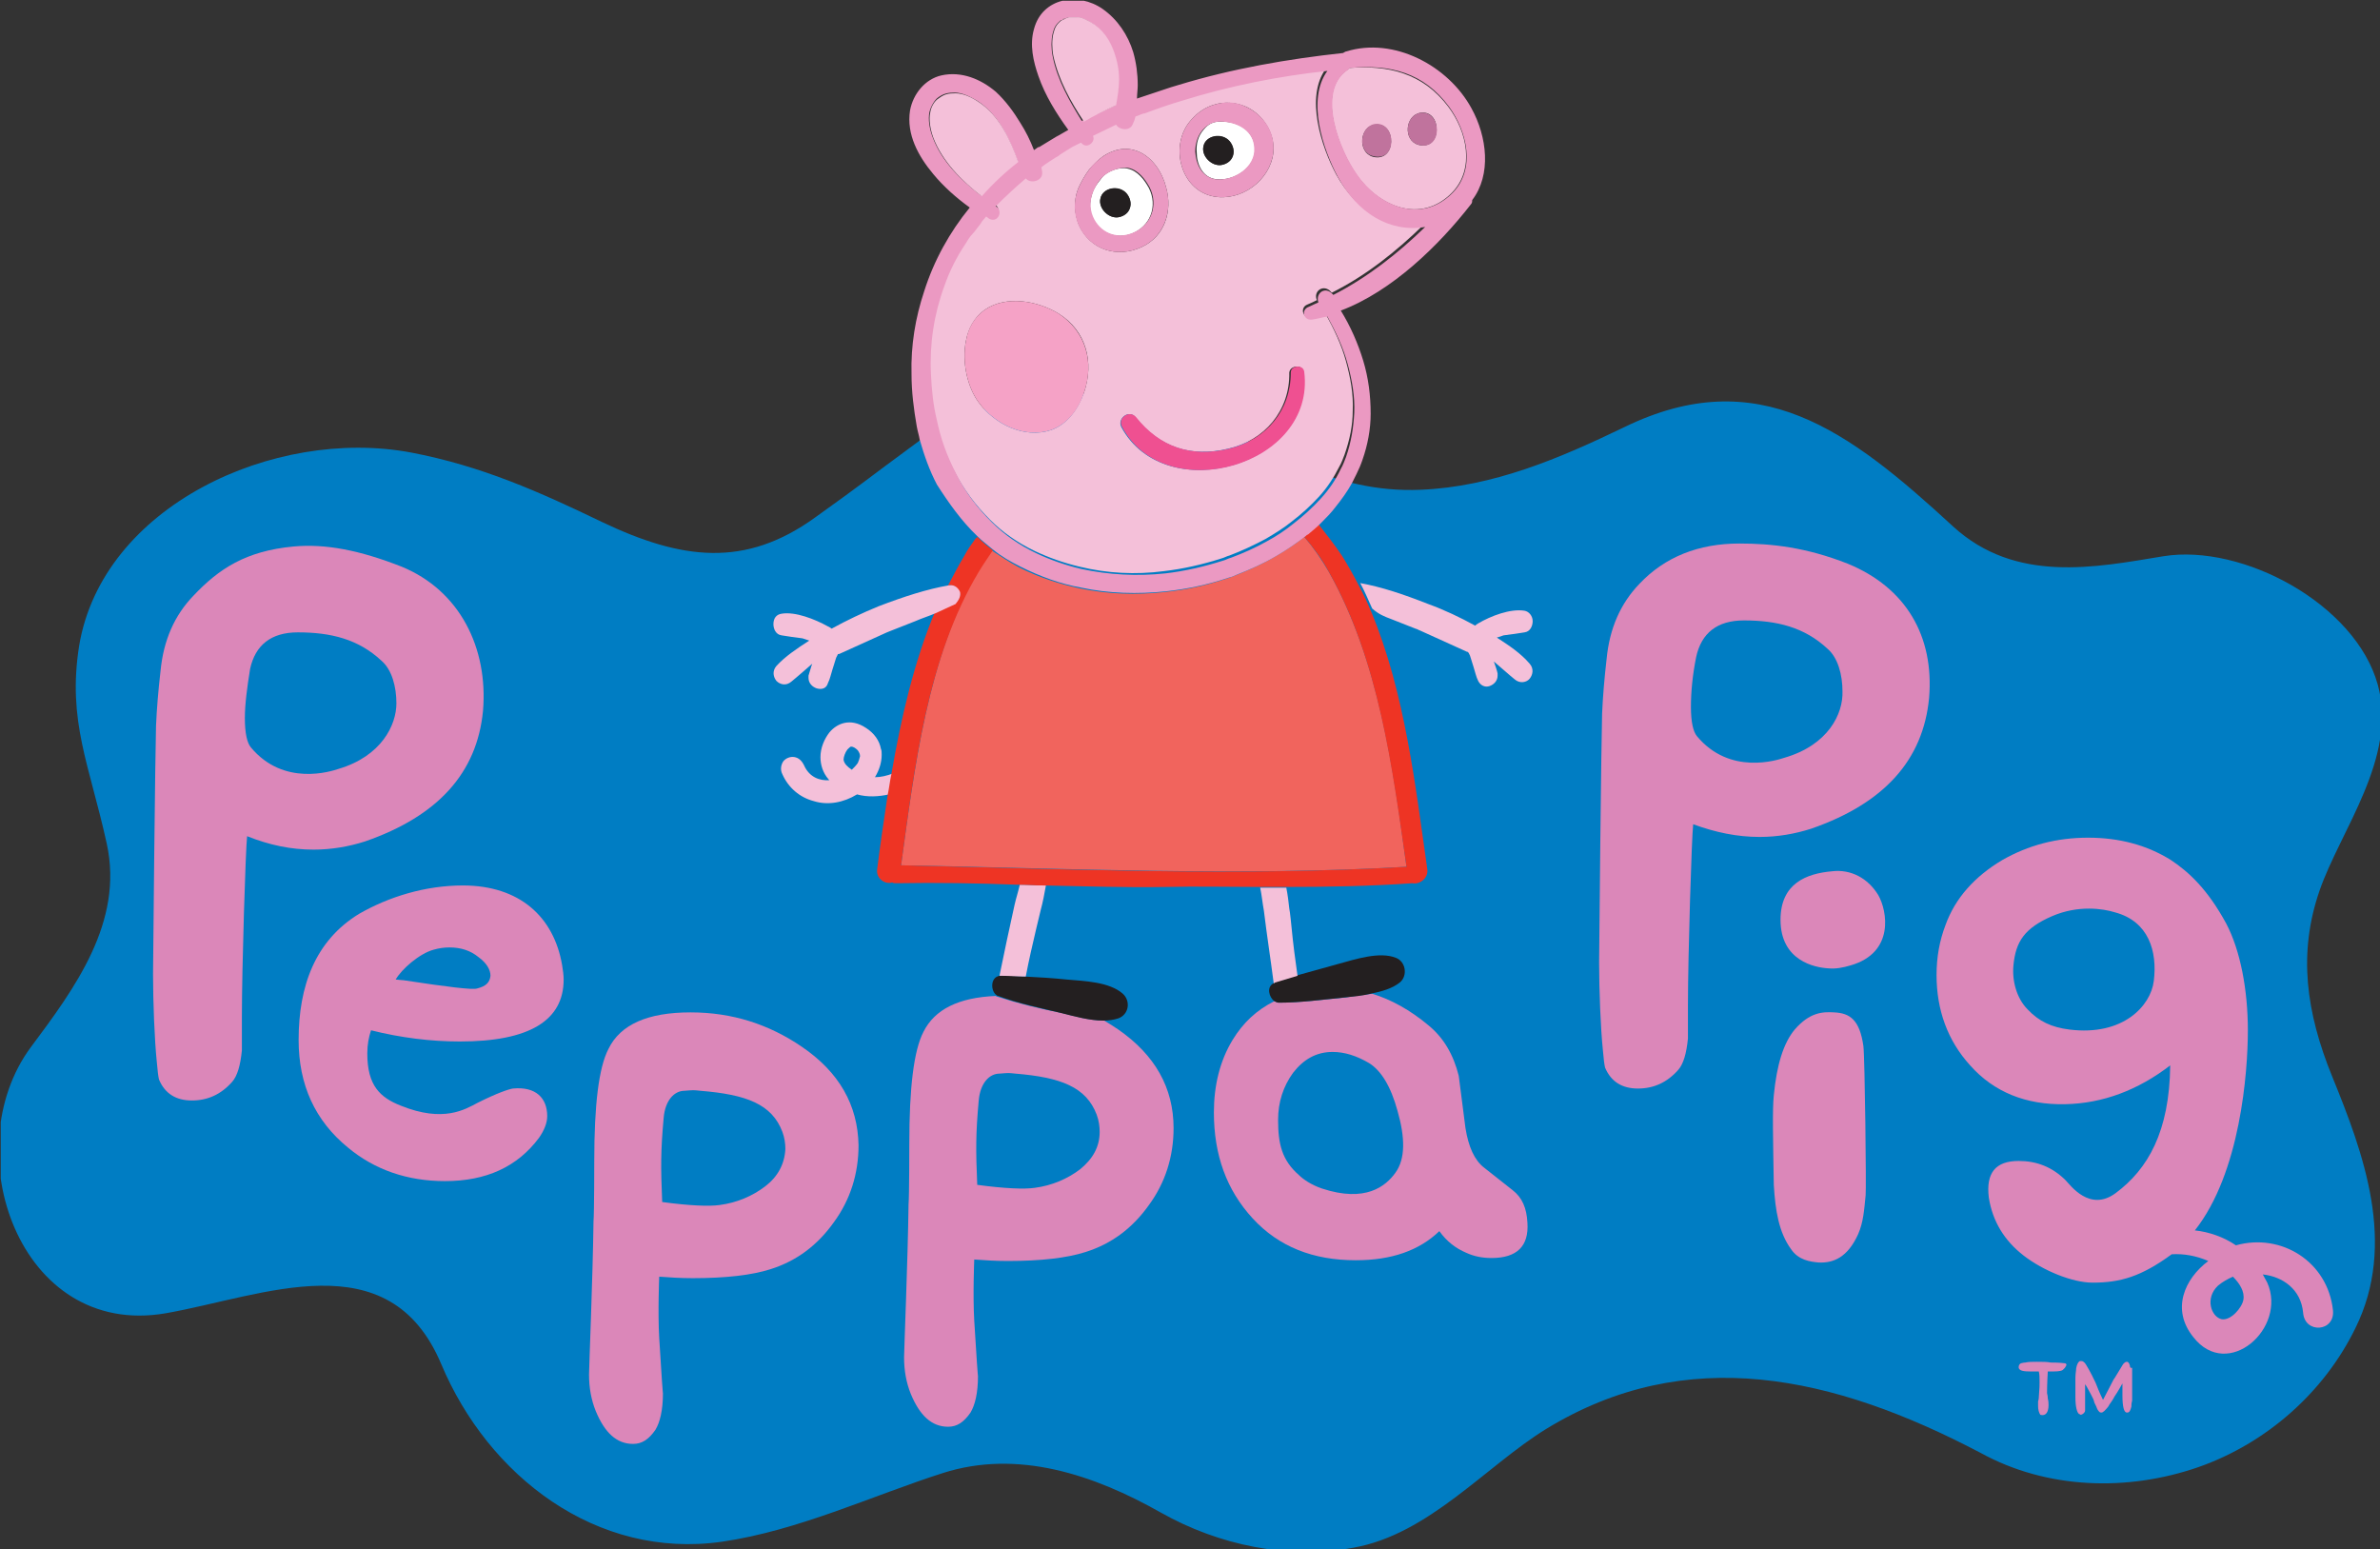 <?xml version="1.0" encoding="utf-8"?>
<!-- Generator: Adobe Illustrator 25.3.1, SVG Export Plug-In . SVG Version: 6.00 Build 0)  -->
<svg version="1.1" id="Layer_1" xmlns="http://www.w3.org/2000/svg" xmlns:xlink="http://www.w3.org/1999/xlink" x="0px" y="0px"
	 viewBox="0 0 318.8 207.5" style="enable-background:new 0 0 318.8 207.5;" xml:space="preserve">
<rect x="0" y="0" width="318.8" height="207.5" fill="#333333" stroke="none"/>
<style type="text/css">
	.st0{clip-path:url(#SVGID_2_);fill:#007DC3;}
	.st1{fill:#DB87B9;}
	.st2{fill:#F4C0D9;}
	.st3{fill:#231F20;}
	.st4{fill:#F1645D;}
	.st5{fill:#EE3424;}
	.st6{fill:#C0739D;}
	.st7{clip-path:url(#SVGID_4_);fill:#EB99C2;}
	.st8{fill:#F5A2C6;}
	.st9{fill:#FFFFFF;}
	.st10{fill:#EB99C2;}
	.st11{fill:#EF5091;}
	.st12{fill:#908E73;}
</style>
<g>
	<defs>
		<rect id="SVGID_1_" x="0.1" y="0.1" width="318.8" height="207.5"/>
	</defs>
	<clipPath id="SVGID_2_">
		<use xlink:href="#SVGID_1_"  style="overflow:visible;"/>
	</clipPath>
	<path class="st0" d="M294.5,196.5c9.1-3.2,16.8-10,21-18.6c5.6-11.3,1.1-23.4-3.1-33.7c-3.5-8.6-4.6-16.5-1.7-24.9
		c2.8-8.1,10.5-17.8,7.8-27.6c-3-10.8-18.1-18.9-28.7-17.2c-9.1,1.5-19.8,3.7-28.2-4c-14-12.9-26.1-22-44-13.3
		c-8.7,4.2-17.6,8-27.3,8.4c-11.9,0.5-20.2-5.5-30.6-10.1c-12-5.3-28.5-2.4-36.5,3.5c-8.3,6.1-6.6,5-14,10.3
		c-9.4,6.8-17.9,5.7-28.6,0.6c-8.3-4-16.1-7.5-25.6-9.3c-18.3-3.4-41.3,7.2-44.4,25.9c-1.6,10.1,1.4,16,3.7,26.5
		c2.3,10.5-4.3,19.4-10.2,27.3c-10.1,13.7-1.6,39,18.1,35.6c13.1-2.3,29.9-9.8,36.9,6.8c6.3,15,20.8,26.2,37.6,23.8
		c10.3-1.5,20.2-6.2,29.6-9.2c10-3.2,20.2,0.2,29.2,5.3c7.8,4.4,17.1,6.3,25.8,4.7c10.1-1.8,17.7-10.9,25.8-15.9
		c18.8-11.5,38.4-7.2,58.2,3.2C274.2,199.5,285,199.8,294.5,196.5"/>
</g>
<path class="st1" d="M276.6,182.6c-0.8-0.1-1.4-0.1-1.9-0.1c-0.5-0.1-1.1-0.1-1.9-0.1c-0.6,0-1.1,0-1.5,0.1c-0.3,0-0.5,0.1-0.6,0.1
	c-0.2,0.1-0.3,0.3-0.3,0.5c0,0,0,0.1,0,0.1c0.1,0.4,0.6,0.5,1.7,0.5c0.2,0,0.4,0,0.6,0c0.2,0,0.4,0,0.4,0c0.1,0.4,0.1,0.9,0.1,1.5
	c0,0.2,0,0.8-0.1,1.9c0,0.1,0,0.3-0.1,0.6c0,0.3,0,0.5,0,0.6c0,0.5,0.1,0.9,0.3,1.2c0.7,0.2,1.1-0.3,1.1-1.3c0-0.2,0-0.5-0.1-0.9
	c0-0.4-0.1-0.6-0.1-0.7c0-0.2,0-1.2,0.1-2.9c1.1,0,1.7,0,2-0.2c0.1-0.1,0.2-0.2,0.3-0.3c0.1-0.2,0.2-0.3,0.2-0.4
	C276.8,182.7,276.7,182.6,276.6,182.6"/>
<path class="st1" d="M285.3,182.9c-0.1-0.3-0.2-0.5-0.4-0.5c-0.2,0-0.3,0.1-0.5,0.3c-0.8,1.3-1.2,2-1.3,2.1
	c-0.6,1.2-1.1,2.1-1.4,2.7c-0.5-1-0.8-1.8-1-2.3c-0.7-1.5-1.2-2.3-1.4-2.6c-0.2-0.2-0.3-0.3-0.5-0.3c0,0-0.1,0-0.2,0
	c-0.2,0.1-0.4,0.4-0.5,1c0,0.3-0.1,0.7-0.1,1.3c0,1.4,0,2.2,0,2.5c0,1.3,0.2,2.1,0.5,2.3c0.1,0,0.2,0.1,0.2,0.1
	c0.1,0,0.3-0.1,0.4-0.2c0.1-0.1,0.2-0.2,0.2-0.4c0-0.3,0-0.7,0-1.5c0,0.1,0-0.6,0-2l0.2,0.3c0.4,0.7,0.7,1.3,0.9,1.7l0.1,0.3
	c0,0.1,0.1,0.3,0.3,0.7c0.1,0.3,0.2,0.5,0.4,0.7c0.1,0.1,0.2,0.1,0.3,0.1c0.2,0,0.5-0.3,0.9-0.8c0.2-0.4,0.5-0.7,0.7-1.1
	c0.2-0.4,0.4-0.6,0.5-0.8c0.2-0.3,0.4-0.7,0.7-1.2c0,0.7,0,1.3,0,1.6c0,1.5,0.2,2.3,0.6,2.3c0.1,0,0.2,0,0.3-0.1
	c0.1-0.1,0.2-0.3,0.3-0.7c0-0.2,0-0.4,0.1-0.8c0-0.1,0-0.5,0-1.2v-0.6c0-1.4,0-2.3,0-2.6C285.3,183.3,285.3,183,285.3,182.9"/>
<path class="st1" d="M42,113.8c2.4,0,4.7-0.4,6.9-1.1c9.8-3.4,15-9.2,15.8-17.5c0.7-8.4-3.1-16.1-10.9-19.3
	c-5.6-2.2-10.2-3.1-14.5-2.7c-6.4,0.6-10,3-13.4,6.6c-2.5,2.6-4,5.9-4.4,10.1c-0.3,2.6-0.5,5-0.6,7.3c-0.1,3-0.4,31.5-0.4,33.3
	c0,3.7,0.2,8.8,0.5,11.7c0.1,1.2,0.2,2,0.3,2.4c0.8,1.9,2.3,2.8,4.4,2.8c2.1,0,3.9-0.8,5.4-2.5c0.7-0.8,1.1-2.2,1.3-4.2
	c0-1.5,0-3,0-4.5c0-6.6,0.5-22.5,0.7-24.2C36.1,113.2,39,113.8,42,113.8 M33.5,89.6c0.7-3.2,2.8-4.9,6.4-4.9c4.4,0,8.1,0.9,11.2,3.8
	c1.4,1.2,2,3.5,2,5.7c0,2.9-2,7.1-7.8,8.8c-0.9,0.3-7.3,2.4-11.7-2.9c-0.5-0.6-0.8-1.9-0.8-3.9C32.8,94.3,33.1,92.1,33.5,89.6z"/>
<path class="st1" d="M62,118.6c-5,0-9.9,1.5-13.9,3.8c-5.9,3.6-8.1,9.7-8.1,16.9c0,6,2.2,10.8,6.6,14.4c3.6,3,8,4.5,13,4.5
	c5.5,0,9.7-1.9,12.6-5.8c0.7-1,1.1-2,1.1-2.9c0-2.4-1.5-4-4.6-3.7c-0.6,0.1-2.1,0.6-4.7,1.9c-1.7,0.9-4.6,2.7-10.3,0.4
	c-2.8-1.1-4.5-2.7-4.5-7c0-1.2,0.2-2.2,0.5-3.1c4,1,8,1.5,11.9,1.5c9.3,0,13.9-2.8,13.9-8.3c0-0.6-0.1-1.3-0.2-1.9
	C74.2,122.8,69.6,118.6,62,118.6 M63.9,132.4c-0.6,0.2-3.9-0.2-9.8-1.1l-1.1-0.1c0.8-1.4,3.2-3.5,5.1-4c0.7-0.2,1.4-0.3,2.1-0.3
	c1.5,0,2.8,0.4,3.9,1.3c1.1,0.8,1.6,1.7,1.6,2.5C65.6,131.6,65.1,132.1,63.9,132.4z"/>
<path class="st1" d="M107.4,140.2c-4.4-3-9.3-4.6-14.9-4.6c-5.7,0-9.4,1.6-11,4.9c-1.3,2.5-1.9,7.5-1.9,15c0,0,0,7-0.1,8.1
	c-0.1,7.6-0.6,19.6-0.6,20.5c0,1.8,0.3,3.4,0.9,4.9c1.2,2.9,2.8,4.4,5,4.4c1.2,0,2.1-0.6,3-1.9c0.6-1,1-2.6,1-4.9
	c0,0.2-0.2-2.3-0.5-7.4c-0.2-3.4,0-8.2,0-8.2c1.4,0.1,2.8,0.2,4.5,0.2c4.4,0,7.9-0.4,10.4-1.2c3.5-1.1,6.3-3.2,8.5-6.3
	c2.2-3,3.3-6.5,3.3-10.3C114.9,148,112.4,143.6,107.4,140.2 M102.5,158.9c-1.7,1.3-3.8,2.2-6.1,2.5c-1.4,0.2-4,0.1-7.7-0.4
	c-0.2-4.7-0.2-6.9,0.2-11.3c0.2-2.3,1.4-3.6,2.8-3.6c1.3-0.1,1.1-0.1,2.1,0c6.2,0.5,9.6,1.8,11,5.5c0.3,0.8,0.4,1.6,0.4,2.3
	C105.1,155.9,104.2,157.6,102.5,158.9z"/>
<path class="st1" d="M133.6,133.5c-0.1,0-0.1,0-0.2-0.1c-5,0.2-8.2,1.8-9.7,4.8c-1.3,2.5-1.9,7.5-1.9,15c0,0,0,7-0.1,8.1
	c-0.1,7.6-0.6,19.6-0.6,20.5c0,1.8,0.3,3.4,0.9,4.9c1.2,2.9,2.8,4.4,5,4.4c1.2,0,2.1-0.6,3-1.9c0.6-1,1-2.6,1-4.9
	c0,0.2-0.2-2.3-0.5-7.4c-0.2-3.4,0-8.2,0-8.2c1.4,0.1,2.8,0.2,4.5,0.2c4.4,0,7.9-0.4,10.4-1.2c3.5-1.1,6.3-3.2,8.5-6.3
	c2.2-3,3.3-6.5,3.3-10.3c0-5.4-2.5-9.8-7.4-13.2c-0.6-0.4-1.2-0.8-1.9-1.2c-1.9,0-4-0.6-5.6-1C139.2,135.1,136.4,134.4,133.6,133.5
	 M146.9,149.3c0.3,0.8,0.4,1.6,0.4,2.3c0,2-0.9,3.6-2.6,5c-1.7,1.3-3.8,2.2-6.1,2.5c-1.4,0.2-4,0.1-7.7-0.4
	c-0.2-4.7-0.2-6.9,0.2-11.3c0.2-2.3,1.4-3.6,2.8-3.6c1.3-0.1,1.1-0.1,2.1,0C142.1,144.3,145.5,145.6,146.9,149.3z"/>
<path class="st1" d="M171.3,134.3c-0.2,0-0.4-0.1-0.6-0.2c-2.4,1.2-4.2,2.9-5.6,5.2c-1.7,2.8-2.5,6.1-2.5,9.7
	c0,5.7,1.7,10.4,5.2,14.2c3.5,3.8,8.1,5.6,13.8,5.6c4.8,0,8.5-1.3,11.2-3.9c1,1.4,2.2,2.3,3.6,2.9c1.1,0.5,2.2,0.7,3.4,0.7
	c3.4,0,5-1.6,4.8-4.7c-0.1-2-0.7-3.4-2-4.4c-1.3-1-2.5-2-3.8-3c-1.3-1-2.1-2.8-2.5-5.3c-0.3-2.4-0.6-4.7-0.9-7
	c-0.7-2.8-2-5.1-4.1-6.8c-2.4-2-4.9-3.4-7.5-4.2c-1.2,0.2-2.5,0.3-3.5,0.5C177.1,133.9,174.2,134.3,171.3,134.3 M187.2,148.8
	c1,3.5,1.1,6.4-0.3,8.3c-1.3,1.8-4,4-9.8,2.1c-1.5-0.5-2.6-1.3-3.1-1.8c-2.3-2-2.8-4.2-2.8-7.4c0-2.4,0.7-4.5,2-6.3
	c1.4-1.8,3.1-2.8,5.3-2.8c1.6,0,3.2,0.5,4.9,1.5C185,143.4,186.3,145.5,187.2,148.8z"/>
<path class="st1" d="M247.5,75.5c-5.6-2.2-10.2-2.7-14.5-2.7c-5.5,0-10,1.8-13.4,5.4c-2.5,2.6-4,5.9-4.4,10.1
	c-0.3,2.6-0.5,5-0.6,7.3c-0.1,3-0.4,31.5-0.4,33.3c0,3.7,0.2,8.8,0.5,11.7c0.1,1.2,0.2,2,0.3,2.4c0.8,1.9,2.3,2.8,4.4,2.8
	c2.1,0,3.9-0.8,5.4-2.5c0.7-0.8,1.1-2.2,1.3-4.2c0-1.5,0-3,0-4.5c0-6.6,0.5-22.5,0.7-24.2c3,1.1,5.9,1.7,8.9,1.7
	c2.4,0,4.7-0.4,6.9-1.1c9.8-3.4,15-9.2,15.8-17.5C259.1,85.2,255.3,78.7,247.5,75.5 M239,101.5c-0.9,0.3-7.3,2.4-11.7-2.9
	c-0.5-0.6-0.8-1.9-0.8-3.9c0-2,0.2-4.2,0.7-6.7c0.7-3.2,2.8-4.9,6.4-4.9c4.4,0,8.1,0.9,11.2,3.8c1.4,1.2,2,3.5,2,5.7
	C246.9,95.6,244.9,99.8,239,101.5z"/>
<path class="st1" d="M245.4,116.7c-3.4,0.3-6.9,1.6-6.9,6.5c0,5.5,4.6,6.4,6.4,6.5c1,0.1,2-0.1,3-0.4c5.9-1.7,4.9-7.3,3.7-9.4
	C250.2,117.6,247.9,116.4,245.4,116.7"/>
<path class="st1" d="M245.7,135.6c-1.6-0.1-3.3,0-5.3,2.3c-1.5,1.8-2.4,4.7-2.8,8.8c-0.2,1.9-0.1,5.9,0,12c0.2,3.5,0.7,6.4,2.3,8.6
	c1,1.5,2.6,1.7,3.7,1.8c2,0.1,3.9-0.7,5.3-3.8c0.7-1.6,0.8-3.2,1-5.2c0.1-0.8-0.1-18.4-0.3-20C249.1,136.6,247.8,135.7,245.7,135.6"
	/>
<path class="st1" d="M299.5,166.8c-1.6-1.1-3.6-1.8-5.5-2c6.1-7.7,7.1-21.2,7.1-26.8c0-5.4-1-10.7-2.9-14.3c-2.5-4.6-5-6.9-7.4-8.5
	c-3.2-2-6.9-3-11.1-3c-4.2,0-8,1-11.5,3c-3.7,2.2-6.3,5.1-7.6,8.7c-0.8,2.1-1.2,4.3-1.2,6.7c0,4.7,1.5,8.8,4.5,12.1
	c3.2,3.6,7.5,5.3,12.7,5.2c5.1-0.1,9.8-1.9,14.1-5.2c-0.1,8.9-3,13.9-7.3,17.1c-3.5,2.6-6.1-1.1-6.7-1.7c-1.8-1.8-3.9-2.6-6.3-2.6
	c-3.1,0-4.4,1.6-4,4.9c0.5,3.2,2.1,5.8,4.7,7.8c2.6,2,6.5,3.6,9.2,3.6c3.7,0,6.5-0.8,10.6-3.8c0,0,0,0,0,0c1.6-0.1,3.3,0.2,4.9,0.9
	c-3.2,2.4-5,6.5-2,10.2c4.6,5.9,12.6-1.2,9.9-7.3c-0.2-0.4-0.4-0.7-0.6-1.1c2.7,0.3,5.1,2,5.4,5.1c0.2,2.9,4.3,2.6,4-0.3
	C311.8,169,305.6,165.1,299.5,166.8 M288.5,131.4c-0.4,3.3-4.1,7.4-11.3,6.5c-2.4-0.3-4.1-1.1-5.6-2.7c-1.5-1.5-2.1-3.9-1.9-5.9
	c0.3-3.2,1.5-5,5.2-6.6c3.5-1.5,6.8-1,8.4-0.5C287.8,123.4,289,127.4,288.5,131.4z M300.5,174.1c-0.2,1.1-1.7,2.8-2.9,2.6
	c-1.4-0.3-2.3-2.8-0.5-4.5c0.6-0.5,1.3-0.9,2-1.2C300,171.9,300.7,173,300.5,174.1z"/>
<path class="st2" d="M117.2,104.1c0.6-1,0.9-2,0.9-3c0-0.3,0-0.6-0.1-0.8c-0.2-1.1-0.9-2.1-2-2.8c-2.1-1.4-3.9-0.6-4.9,0.6
	c-0.7,0.9-1.2,2.1-1.2,3.3c0,1,0.3,2.1,1.1,3c0,0,0.1,0.1,0.1,0.1c-1.3,0.1-2.7-0.4-3.4-2c-0.3-0.6-0.7-1-1.3-1.1
	c-0.6-0.1-1.2,0.2-1.5,0.6c-0.3,0.5-0.4,1.1-0.1,1.7c0.8,1.8,2.3,3.1,4.2,3.6c1.9,0.6,4,0.2,5.8-0.9c1.4,0.4,2.9,0.3,4.3,0
	c0.1-0.9,0.3-1.9,0.5-2.8C118.8,103.9,118,104.1,117.2,104.1 M114.9,102.2c-0.2,0.3-0.5,0.6-0.8,0.9c-0.6-0.4-1-0.8-1.1-1.3
	c0,0,0-0.1,0-0.1c0-0.3,0.2-0.9,0.5-1.3c0.2-0.2,0.4-0.4,0.5-0.4c0.3,0,0.6,0.2,0.9,0.5c0.2,0.3,0.3,0.5,0.3,0.8
	C115.1,101.7,115,102,114.9,102.2z"/>
<path class="st2" d="M186.3,82.9l3.3,1.3l0.3,0.1c0,0,0.1,0.1,0.2,0.1c0,0,0,0,0,0c0,0,6.4,2.9,6.4,2.9c0,0,0.1,0,0.1,0
	c0,0,0,0.1,0.1,0.1l0.2,0.4l0.5,1.6c0.2,0.6,0.3,1.2,0.6,1.8c0.3,0.6,0.9,0.9,1.5,0.7c0.6-0.2,1.1-0.7,1.1-1.4c0-0.1,0-0.2,0-0.3
	c-0.1-0.5-0.3-1-0.5-1.6l2.2,1.9l0.6,0.5c0.7,0.6,1.6,0.4,2-0.1c0.4-0.5,0.6-1.3,0-2c-1.2-1.4-2.7-2.4-4.4-3.5
	c0.3-0.1,0.6-0.2,0.9-0.3l1.5-0.2l1.3-0.2c0.8-0.1,1.1-0.9,1.1-1.5c0-0.7-0.5-1.3-1.1-1.4c-1.9-0.3-4.5,0.7-6.2,1.7
	c-0.2,0.1-0.3,0.2-0.4,0.3c-2-1.1-4.1-2.1-6.3-2.9c0,0,0,0,0,0c0,0,0,0,0,0c-3.3-1.3-6.3-2.3-9.1-2.8c0.6,1.1,1.1,2.3,1.6,3.4
	C184.7,82.3,185.5,82.6,186.3,82.9"/>
<path class="st3" d="M170.6,131.7c-1,0.5-0.6,1.9,0.1,2.4c0.2,0.1,0.4,0.2,0.6,0.2c2.9,0,5.8-0.4,8.8-0.7c1-0.1,2.3-0.2,3.5-0.5
	c1.5-0.3,2.9-0.7,3.9-1.5c1.1-0.9,0.8-2.8-0.5-3.3c-2.2-0.9-5.5,0.2-7.7,0.8c-1.8,0.5-3.6,1-5.4,1.5c-1,0.3-2,0.6-3,0.9
	C170.8,131.6,170.7,131.6,170.6,131.7"/>
<path class="st2" d="M169.3,122C169.3,122,169.3,122,169.3,122c0.4,3.3,0.9,6.5,1.3,9.6l0,0.1c0.1,0,0.2-0.1,0.2-0.1
	c1-0.3,2-0.6,3-0.9c-0.3-2.1-0.6-4.4-0.8-6.5c0,0-0.2-2.1-0.3-2.5c0,0,0,0,0,0c-0.1-0.9-0.2-1.8-0.4-2.8c-1.2,0-2.3,0-3.5,0
	C169,119.8,169.1,120.9,169.3,122"/>
<path class="st3" d="M133.9,130.7c-1.3,0.2-1.2,2.1-0.4,2.6c0,0,0.1,0.1,0.2,0.1c2.7,1,5.6,1.6,8.5,2.3c1.6,0.4,3.7,1,5.6,1
	c0.7,0,1.4-0.1,2-0.3c1.4-0.5,1.7-2.3,0.6-3.3c-1.8-1.6-5.2-1.7-7.5-1.9c-1.9-0.2-3.7-0.3-5.6-0.4c-1.1-0.1-2.1-0.1-3.2-0.1
	C134.1,130.7,134,130.7,133.9,130.7"/>
<path class="st2" d="M135.9,121.2C135.9,121.2,135.9,121.2,135.9,121.2c-0.7,3.2-1.4,6.4-2,9.4l0,0.1c0.1,0,0.2,0,0.3,0
	c1.1,0,2.1,0.1,3.2,0.1c0.4-2.1,0.9-4.3,1.4-6.4c0,0,0.5-2.1,0.6-2.5c0,0,0,0,0,0c0.3-1.1,0.5-2.2,0.7-3.3c-1.2,0-2.3-0.1-3.5-0.1
	C136.4,119.4,136.1,120.3,135.9,121.2"/>
<path class="st4" d="M120.7,115.9c22.5,0.4,45.2,1.5,67.7,0.2c-1.8-13.3-3.7-27.6-10.4-39.5c-1-1.7-2.1-3.3-3.3-4.7
	c-1.2,1-2.6,1.9-4,2.7c-1.7,1-3.5,1.8-5.3,2.5c-0.3,0.1-0.7,0.3-1.1,0.4c-2.7,0.9-5.4,1.5-8.3,1.8c-3.8,0.4-7.6,0.3-11.4-0.5
	c-2.8-0.6-5.5-1.5-8.1-2.8c-1.3-0.7-2.5-1.5-3.7-2.3c-0.7,0.9-1.3,1.9-1.9,2.9C124.3,88.1,122.5,102.7,120.7,115.9"/>
<path class="st5" d="M174.7,71.9c1.2,1.4,2.4,3,3.3,4.7c6.7,11.9,8.5,26.2,10.4,39.5c-22.5,1.3-45.2,0.3-67.7-0.2
	c1.8-13.1,3.5-27.8,10.4-39.3c0.6-1,1.3-2,1.9-2.9c-0.7-0.5-1.4-1.1-2-1.7c0,0-0.1-0.1-0.1-0.1c-0.1,0.1-0.1,0.2-0.2,0.2
	c-0.5,0.7-1.1,1.5-1.5,2.3c-0.8,1.3-1.5,2.7-2.2,4c0,0,0.1,0,0.1,0h0c0.7-0.1,1.2,0.4,1.4,0.9c0.2,0.5,0,1-0.6,1.3
	c-0.8,0.4-1.7,0.8-2.6,1.2c-2.9,6.9-4.6,14.4-5.9,21.9c-0.2,0.9-0.3,1.9-0.5,2.8c-0.5,3.3-1,6.7-1.4,9.9c-0.2,1.3,1.1,2.1,2,1.8
	c0.2,0.1,0.3,0.1,0.6,0.1c5.4-0.1,10.8,0,16.2,0.2c1.2,0,2.3,0.1,3.5,0.1c5.5,0.1,11,0.3,16.4,0.2c4.1-0.1,8.3,0,12.4,0
	c1.2,0,2.3,0,3.5,0c5.7,0,11.4-0.1,17.1-0.5c0.9,0.2,2.1-0.6,2-1.8c-1.6-11.2-3-23.7-7.5-34.5c-0.5-1.2-1-2.3-1.6-3.4
	c-0.7-1.4-1.5-2.8-2.3-4.1c-1-1.5-2.1-2.9-3.2-4.3c-0.5,0.5-1.1,1-1.7,1.5C174.9,71.7,174.8,71.8,174.7,71.9"/>
<path class="st2" d="M194.5,25.8c3.1-3.2,2-8.2-0.5-11.5c-3.4-4.5-8-5.6-13.3-5.2c-0.1,0.1-0.1,0.2-0.3,0.3
	c-4.2,2.9-0.9,10.9,1.3,14C184.6,27.6,190.3,30.1,194.5,25.8 M190.3,15.1c2.9-0.4,2.9,5.1-0.3,4.3C187.9,18.8,188.2,15.4,190.3,15.1
	z M184.2,16.7c2.9-0.4,2.9,5.1-0.3,4.3C181.8,20.4,182.1,16.9,184.2,16.7z"/>
<path class="st2" d="M132.6,69.6c1.7,1.7,3.7,3.1,6,4.2c1.9,0.9,3.9,1.6,6,2.1c3.7,0.9,7.5,1.1,11.3,0.6c2.6-0.3,5.2-0.9,7.7-1.7
	c0.4-0.1,0.7-0.3,1.1-0.4c1.6-0.6,3.3-1.4,4.8-2.2c1.2-0.7,2.5-1.5,3.6-2.4c1.3-1,2.5-2.1,3.6-3.3c1.1-1.2,2-2.6,2.7-4
	c0.3-0.5,0.5-1.1,0.7-1.6c0.7-2,1.1-3.9,1.1-5.9c0.1-2.2-0.3-4.4-0.9-6.6c-0.6-2.2-1.6-4.3-2.7-6.3c-0.7,0.2-1.3,0.3-2,0.4
	c-1.1,0.2-1.5-1.3-0.5-1.7c0.5-0.2,0.9-0.4,1.3-0.6c-0.5-1.1,0.7-2.1,1.7-1.3c0.1,0.1,0.2,0.2,0.3,0.3c4.6-2.3,8.6-5.5,12.3-9.1
	c-4.8,0.8-9.1-2-11.7-6.7c-2-3.7-4.2-10.4-1.4-14.2c-6.5,0.7-13.1,2-19.5,4v0c-1.7,0.5-3.3,1.1-5,1.7c0,0,0,0-0.1,0
	c-0.4,0.1-0.7,0.3-1.1,0.4c-0.1,0.4-0.2,0.8-0.4,1.1c-0.4,0.9-1.7,0.7-2.2,0c-1.1,0.5-2.1,1-3.1,1.5c0.4,0.9-0.9,1.8-1.5,1
	c0,0-0.1-0.1-0.1-0.1c-0.2,0.1-0.4,0.2-0.6,0.3c-0.2,0.1-0.4,0.2-0.6,0.3c-0.6,0.3-1.1,0.7-1.6,1c-0.2,0.1-0.4,0.2-0.6,0.4
	c-0.7,0.4-1.3,0.9-1.9,1.3c0,0.2,0.1,0.5,0.1,0.7c0.1,1.1-1.5,1.6-2.2,0.8c-1.4,1.1-2.8,2.4-4,3.7c0,0,0,0,0.1,0.1
	c1,0.7,0.1,2.3-1,1.6c-0.1-0.1-0.3-0.2-0.4-0.3c-0.2,0.2-0.4,0.5-0.6,0.7c0,0.1-0.1,0.1-0.1,0.2c-0.3,0.4-0.7,0.8-1,1.3
	c0,0,0,0.1-0.1,0.1c-0.3,0.5-0.7,1-1,1.4c0,0,0,0,0,0c-1.1,1.7-2.1,3.6-2.8,5.6c-1.3,3.8-1.9,7.8-1.8,11.8c0.1,2.1,0.4,4.2,0.8,6.2
	c0.5,2.4,1.3,4.7,2.4,6.9C129.1,65.6,130.7,67.7,132.6,69.6 M174.6,49.8c1.6,12.5-18.5,18.3-24.4,7.4c-0.6-1.2,1.1-2.4,1.9-1.3
	c3.2,4,7.4,5.4,12.4,4.2c4.9-1.1,8.3-5.1,8.2-10.2C172.8,48.9,174.5,48.8,174.6,49.8z M159.7,15.9c0.8-0.9,1.9-1.6,3-1.9
	c1.3-0.4,2.7-0.3,4,0.2c2.2,0.9,3.8,3.1,3.9,5.6c0,3.8-3.7,6.9-7.4,6.6C158.1,26,156.4,19.3,159.7,15.9z M144.4,25.3
	c0.4-0.9,0.9-1.8,1.5-2.6c0.6-0.7,1.2-1.3,1.9-1.8c1.4-0.9,3-1.3,4.7-0.6c1.9,0.8,3.2,2.8,3.7,4.8c0.9,3.2-0.2,6.6-3.3,8
	c-3.2,1.5-6.9,0.4-8.4-3C143.9,28.6,143.8,26.9,144.4,25.3z M131.1,53.9c-1.5-2-2.3-5.4-1.7-8.3c0.3-1.6,1.1-3.1,2.5-4.1
	c2.9-2,7.1-1.2,9.9,0.5c3.7,2.3,4.8,6.5,3.4,10.6c-0.8,2.2-2.2,4.2-4.4,5C137.2,58.8,133.2,56.8,131.1,53.9z"/>
<path class="st6" d="M183.9,20.9c3.3,0.9,3.2-4.6,0.3-4.3C182.1,16.9,181.8,20.4,183.9,20.9"/>
<path class="st6" d="M190,19.4c3.3,0.9,3.2-4.6,0.3-4.3C188.2,15.4,187.9,18.8,190,19.4"/>
<g>
	<defs>
		<rect id="SVGID_3_" x="0.1" y="0.1" width="318.8" height="207.5"/>
	</defs>
	<clipPath id="SVGID_4_">
		<use xlink:href="#SVGID_3_"  style="overflow:visible;"/>
	</clipPath>
	<path class="st7" d="M130.9,71.8C131,71.9,131,71.9,130.9,71.8c0.7,0.7,1.4,1.2,2.1,1.8c1.1,0.9,2.3,1.6,3.7,2.3
		c2.6,1.3,5.3,2.3,8.1,2.8c3.7,0.8,7.6,0.9,11.4,0.5c2.8-0.3,5.6-0.9,8.3-1.8c0.4-0.1,0.7-0.2,1.1-0.4c1.8-0.7,3.6-1.5,5.3-2.5
		c1.4-0.8,2.7-1.7,4-2.7c0.1-0.1,0.2-0.2,0.3-0.2c0.6-0.5,1.2-1,1.7-1.5c0.7-0.7,1.4-1.4,2-2.2c0.8-1,1.6-2.1,2.2-3.2
		c0.2-0.4,0.4-0.8,0.6-1.2c0.3-0.6,0.6-1.3,0.8-1.9c0.7-2,1.1-4.1,1.1-6.2c0-2.4-0.3-4.8-1-7.1c-0.7-2.3-1.7-4.6-3-6.7
		c6.9-2.6,13.2-8.8,17.4-14.2c0.2-0.2,0.2-0.4,0.2-0.6c2.6-3.4,2-8.5-0.1-12.3c-3.1-5.7-10.4-9.6-16.8-7.6c-0.1,0-0.2,0.1-0.4,0.2
		c-7.4,0.8-14.9,2.1-22.1,4.3c0,0,0,0,0,0c0,0,0,0,0,0c-0.3,0.1-0.7,0.2-1,0.3c-0.6,0.2-1.2,0.4-1.8,0.6c-0.3,0.1-0.6,0.2-0.9,0.3
		c-0.6,0.2-1.2,0.4-1.8,0.6c0-0.6,0.1-1.2,0.1-1.8c0-1.5-0.2-3-0.6-4.4c-0.7-2.3-2.1-4.4-4.1-5.8c-3.3-2.3-8.1-1.5-9.2,2.7
		c-0.6,2.1-0.1,4.3,0.6,6.3c0.9,2.6,2.4,5,4,7.2c-0.5,0.3-0.9,0.5-1.4,0.8c-0.1,0-0.1,0.1-0.2,0.1c-0.8,0.5-1.5,0.9-2.3,1.4
		c0,0,0,0-0.1,0c-0.2,0.1-0.4,0.3-0.6,0.4c-0.5-1.3-1.1-2.5-1.8-3.6c-0.9-1.5-2-3-3.3-4.2c-2-1.7-4.6-2.8-7.3-2.2
		c-2.2,0.5-3.8,2.5-4.2,4.7c-0.5,3.2,1.1,6.1,3.1,8.5c1.4,1.7,3.1,3.2,4.9,4.5c-2.7,3.3-4.8,7.1-6.1,11.2c-1.2,3.6-1.8,7.3-1.7,11.1
		c0,2.4,0.3,4.7,0.7,7c0.1,0.6,0.3,1.2,0.4,1.8c0.6,2.1,1.3,4.1,2.3,6C127.1,67.4,128.8,69.8,130.9,71.8 M180.5,9.4
		c0.1-0.1,0.2-0.2,0.3-0.3c5.4-0.5,9.9,0.6,13.3,5.2c2.4,3.3,3.6,8.3,0.5,11.5c-4.2,4.3-9.9,1.8-12.8-2.4
		C179.5,20.2,176.3,12.3,180.5,9.4z M142.5,2.5C142.5,2.5,142.5,2.5,142.5,2.5C142.2,2.6,142.6,2.4,142.5,2.5z M141.9,2.8
		C141.9,2.8,141.9,2.8,141.9,2.8C141.8,2.9,142.2,2.7,141.9,2.8z M141,7.5c-0.2-1-0.2-2.1,0-3c0.2-0.8,0.4-1.2,1-1.7c0,0,0,0,0,0
		c0.1-0.1,0.2-0.1,0.2-0.1c0.1,0,0.2-0.1,0.2-0.1c0,0,0,0,0,0c0.2-0.1,0.3-0.1,0.5-0.2c0.1,0,0.2,0,0.3-0.1c0,0,0,0,0,0
		c-0.1,0,0,0,0.1,0c0,0,0,0-0.1,0c0,0,0.1,0,0.1,0c0.2,0,0.4,0,0.6,0c0.1,0,0.2,0,0.2,0c0,0,0,0,0.1,0c0.2,0,0.4,0.1,0.6,0.1
		c0.1,0,0.5,0.2,0.5,0.2c0,0,0,0,0,0c0,0,0,0,0,0c1.8,0.8,3,2.3,3.7,4c0.5,1.3,0.8,2.6,0.8,4c0,1.2-0.2,2.3-0.4,3.5
		c-1.5,0.7-3,1.4-4.5,2.1C143.3,13.6,141.6,10.7,141,7.5z M124.9,18.3c-0.4-1.1-0.6-2.3-0.4-3.3c0.2-0.8,0.7-1.6,1.1-1.9
		c0.8-0.6,1.4-0.7,2.3-0.7c0.9,0,2,0.5,3,1.1c2.8,1.8,4.3,5,5.4,8.1c-1.8,1.4-3.4,2.9-4.9,4.6C128.7,24.1,126.1,21.6,124.9,18.3z
		 M125.5,56.3c-0.5-2-0.7-4.1-0.8-6.2c-0.2-4,0.4-8,1.8-11.8c0.7-2,1.6-3.8,2.8-5.6c0,0,0,0,0,0c0.3-0.5,0.6-1,1-1.4
		c0,0,0-0.1,0.1-0.1c0.3-0.4,0.6-0.8,1-1.3c0-0.1,0.1-0.1,0.1-0.2c0.2-0.2,0.4-0.5,0.6-0.7c0.1,0.1,0.3,0.2,0.4,0.3
		c1.1,0.6,1.9-0.9,1-1.6c0,0-0.1,0-0.1-0.1c1.3-1.3,2.6-2.5,4-3.7c0.7,0.8,2.3,0.3,2.2-0.8c0-0.2-0.1-0.5-0.1-0.7
		c0.6-0.5,1.3-0.9,1.9-1.3c0.2-0.1,0.4-0.2,0.6-0.4c0.5-0.3,1.1-0.7,1.6-1c0.2-0.1,0.4-0.2,0.6-0.3c0.2-0.1,0.4-0.2,0.6-0.3
		c0,0,0.1,0.1,0.1,0.1c0.7,0.8,1.9-0.2,1.5-1c1-0.5,2.1-1,3.1-1.5c0.4,0.7,1.8,0.9,2.2,0c0.2-0.4,0.3-0.7,0.4-1.1
		c0.4-0.1,0.7-0.3,1.1-0.4c0,0,0,0,0.1,0c1.6-0.6,3.3-1.2,5-1.7v0c6.4-2,13-3.3,19.5-4c-2.8,3.8-0.6,10.5,1.4,14.2
		c2.6,4.8,6.9,7.5,11.7,6.7c-3.7,3.6-7.8,6.8-12.3,9.1c-0.1-0.1-0.2-0.2-0.3-0.3c-1-0.8-2.1,0.2-1.7,1.3c-0.4,0.2-0.9,0.4-1.3,0.6
		c-1.1,0.4-0.7,1.9,0.5,1.7c0.7-0.1,1.3-0.3,2-0.4c1.1,2,2.1,4.1,2.7,6.3c0.6,2.2,1,4.4,0.9,6.6c-0.1,1.9-0.4,3.9-1.1,5.9
		c-0.2,0.5-0.4,1.1-0.7,1.6c-0.7,1.5-1.6,2.8-2.7,4c-1.1,1.2-2.3,2.3-3.6,3.3c-1.1,0.9-2.3,1.7-3.6,2.4c-1.6,0.9-3.2,1.6-4.8,2.2
		c-0.4,0.1-0.7,0.3-1.1,0.4c-2.5,0.8-5.1,1.4-7.7,1.7c-3.8,0.4-7.6,0.2-11.3-0.6c-2.1-0.5-4.1-1.2-6-2.1c-2.3-1.1-4.3-2.5-6-4.2
		c-1.9-1.9-3.5-4-4.7-6.4C126.8,61,126,58.7,125.5,56.3z"/>
</g>
<path class="st8" d="M140.8,57.6c2.2-0.8,3.7-2.8,4.4-5c1.4-4,0.3-8.2-3.4-10.6c-2.8-1.7-7-2.5-9.9-0.5c-1.4,1-2.2,2.4-2.5,4.1
	c-0.6,2.9,0.2,6.3,1.7,8.3C133.2,56.8,137.2,58.8,140.8,57.6"/>
<path class="st9" d="M162.9,24c2.4,0.3,5.4-1.6,5.2-4.2c-0.2-2.3-2.1-3.4-4.1-3.5c-1.2-0.1-2,0.1-2.8,1.1c-0.7,0.8-1,1.9-0.9,3
	C160.3,22,161.1,23.8,162.9,24 M161.2,19.6c0.3-1.5,2.5-1.9,3.5-0.7c1,1.2,0.6,2.9-1.1,3.2C162.3,22.3,160.9,20.9,161.2,19.6z"/>
<path class="st9" d="M151.6,31.3c2.5-1,3.5-3.7,2.3-6.1c-0.6-1.1-1.5-2.3-2.8-2.6c-1.1-0.3-2.8,0.3-3.5,1.2c-0.4,0.5-0.8,1-1.1,1.6
	c-0.5,1.2-0.7,2.5-0.2,3.7C147.2,31.2,149.5,32.1,151.6,31.3 M147.4,26.6c0.3-1.5,2.5-1.9,3.5-0.7c1,1.2,0.6,2.9-1.1,3.2
	C148.5,29.3,147.1,27.9,147.4,26.6z"/>
<path class="st3" d="M149.8,29.1c1.7-0.3,2.1-2,1.1-3.2c-1-1.1-3.2-0.8-3.5,0.7C147.1,27.9,148.5,29.3,149.8,29.1"/>
<path class="st3" d="M163.6,22.1c1.7-0.3,2.1-2,1.1-3.2c-1-1.1-3.2-0.8-3.5,0.7C160.9,20.9,162.3,22.3,163.6,22.1"/>
<path class="st10" d="M152.9,33.1c3.1-1.4,4.2-4.9,3.3-8c-0.5-2-1.8-4-3.7-4.8c-1.7-0.7-3.3-0.3-4.7,0.6c-0.7,0.5-1.4,1.1-1.9,1.8
	c-0.6,0.8-1.1,1.7-1.5,2.6c-0.6,1.6-0.6,3.3,0.1,4.9C146,33.5,149.7,34.6,152.9,33.1 M146.6,25.3c0.3-0.6,0.6-1.1,1.1-1.6
	c0.8-0.8,2.4-1.4,3.5-1.2c1.3,0.3,2.2,1.5,2.8,2.6c1.2,2.4,0.2,5.1-2.3,6.1c-2.2,0.9-4.4-0.1-5.3-2.2
	C145.9,27.8,146,26.5,146.6,25.3z"/>
<path class="st10" d="M163.2,26.4c3.8,0.3,7.4-2.9,7.4-6.6c0-2.5-1.6-4.6-3.9-5.6c-1.3-0.6-2.7-0.6-4-0.2c-1.1,0.3-2.2,1-3,1.9
	C156.4,19.3,158.1,26,163.2,26.4 M161.1,17.4c0.8-0.9,1.7-1.2,2.8-1.1c2.1,0.2,4,1.3,4.1,3.5c0.2,2.6-2.8,4.5-5.2,4.2
	c-1.8-0.3-2.6-2-2.7-3.7C160.1,19.3,160.4,18.2,161.1,17.4z"/>
<path class="st11" d="M164.6,60.1c-5,1.2-9.2-0.2-12.4-4.2c-0.9-1.1-2.6,0.1-1.9,1.3c5.8,10.9,26,5.2,24.4-7.4
	c-0.1-1-1.8-0.9-1.8,0.1C172.9,55,169.6,58.9,164.6,60.1"/>
<path class="st2" d="M149.5,14.1c0.2-1.1,0.4-2.3,0.4-3.5c0-1.4-0.3-2.7-0.8-4c-0.7-1.8-1.9-3.2-3.7-4v0v0c0,0-0.4-0.2-0.5-0.2
	c-0.2-0.1-0.4-0.1-0.6-0.1c-0.1,0-0.1,0-0.1,0c0,0-0.1,0-0.2,0c-0.2,0-0.4,0-0.6,0c-0.1,0-0.1,0-0.1,0c0,0,0,0,0,0s0,0,0,0
	c-0.1,0-0.2,0-0.3,0.1c-0.2,0-0.3,0.1-0.5,0.2c0,0,0,0,0,0c-0.1,0-0.2,0.1-0.2,0.1c-0.1,0-0.2,0.1-0.2,0.1c0,0,0,0,0,0
	c-0.6,0.5-0.8,0.9-1,1.7c-0.2,0.8-0.2,2,0,3c0.7,3.2,2.3,6.1,4.1,8.8C146.5,15.5,148,14.8,149.5,14.1"/>
<path class="st12" d="M145.4,2.7C145.4,2.7,145.4,2.7,145.4,2.7C145.4,2.7,145.4,2.7,145.4,2.7L145.4,2.7L145.4,2.7"/>
<path class="st12" d="M141.9,2.8C142.2,2.7,141.8,2.9,141.9,2.8C141.9,2.8,141.9,2.8,141.9,2.8"/>
<path class="st12" d="M143.2,2.3C143.2,2.3,143.2,2.3,143.2,2.3C143.3,2.3,143.3,2.3,143.2,2.3C143.3,2.3,143.2,2.3,143.2,2.3"/>
<path class="st12" d="M142.5,2.5C142.6,2.4,142.2,2.6,142.5,2.5C142.5,2.5,142.5,2.5,142.5,2.5"/>
<path class="st2" d="M136.4,21.7c-1.1-3.1-2.6-6.3-5.4-8.1c-0.9-0.6-2-1.1-3-1.1c-1,0-1.5,0.1-2.3,0.7c-0.5,0.3-1,1.1-1.1,1.9
	c-0.2,0.9,0,2.2,0.4,3.3c1.2,3.2,3.8,5.8,6.5,7.9C133,24.6,134.6,23.1,136.4,21.7"/>
<path class="st2" d="M128.6,79.3c-0.2-0.5-0.7-1-1.4-0.9h0c0,0-0.1,0-0.1,0c-2.9,0.5-6,1.5-9.4,2.8c0,0,0,0,0,0
	c-2.2,0.9-4.3,1.9-6.3,3c-0.1-0.1-0.3-0.2-0.5-0.3c-1.8-1-4.4-2-6.2-1.7c-0.7,0.1-1.1,0.6-1.1,1.4c0,0.6,0.3,1.4,1.1,1.5l1.3,0.2
	l1.5,0.2c0.3,0.1,0.6,0.2,0.9,0.3c-1.7,1.1-3.2,2.1-4.4,3.4c-0.6,0.7-0.4,1.5,0,2c0.5,0.5,1.3,0.7,2,0.1l0.6-0.5
	c0,0,1.3-1.1,2.2-1.9c-0.2,0.5-0.3,1-0.5,1.6c0,0.1,0,0.2,0,0.3c0,0.7,0.5,1.2,1.1,1.4c0.7,0.2,1.3,0,1.5-0.7
	c0.3-0.6,0.4-1.2,0.6-1.8l0.5-1.6l0.2-0.4c0,0,0-0.1,0.1-0.1c0,0,0.1,0,0.1,0c0,0,6.4-2.9,6.4-2.9c0,0,0,0,0,0h0l0.5-0.2l3.3-1.3
	c0.9-0.4,1.9-0.7,2.8-1.1c0.9-0.4,1.7-0.8,2.6-1.2C128.5,80.3,128.7,79.8,128.6,79.3"/>
</svg>
